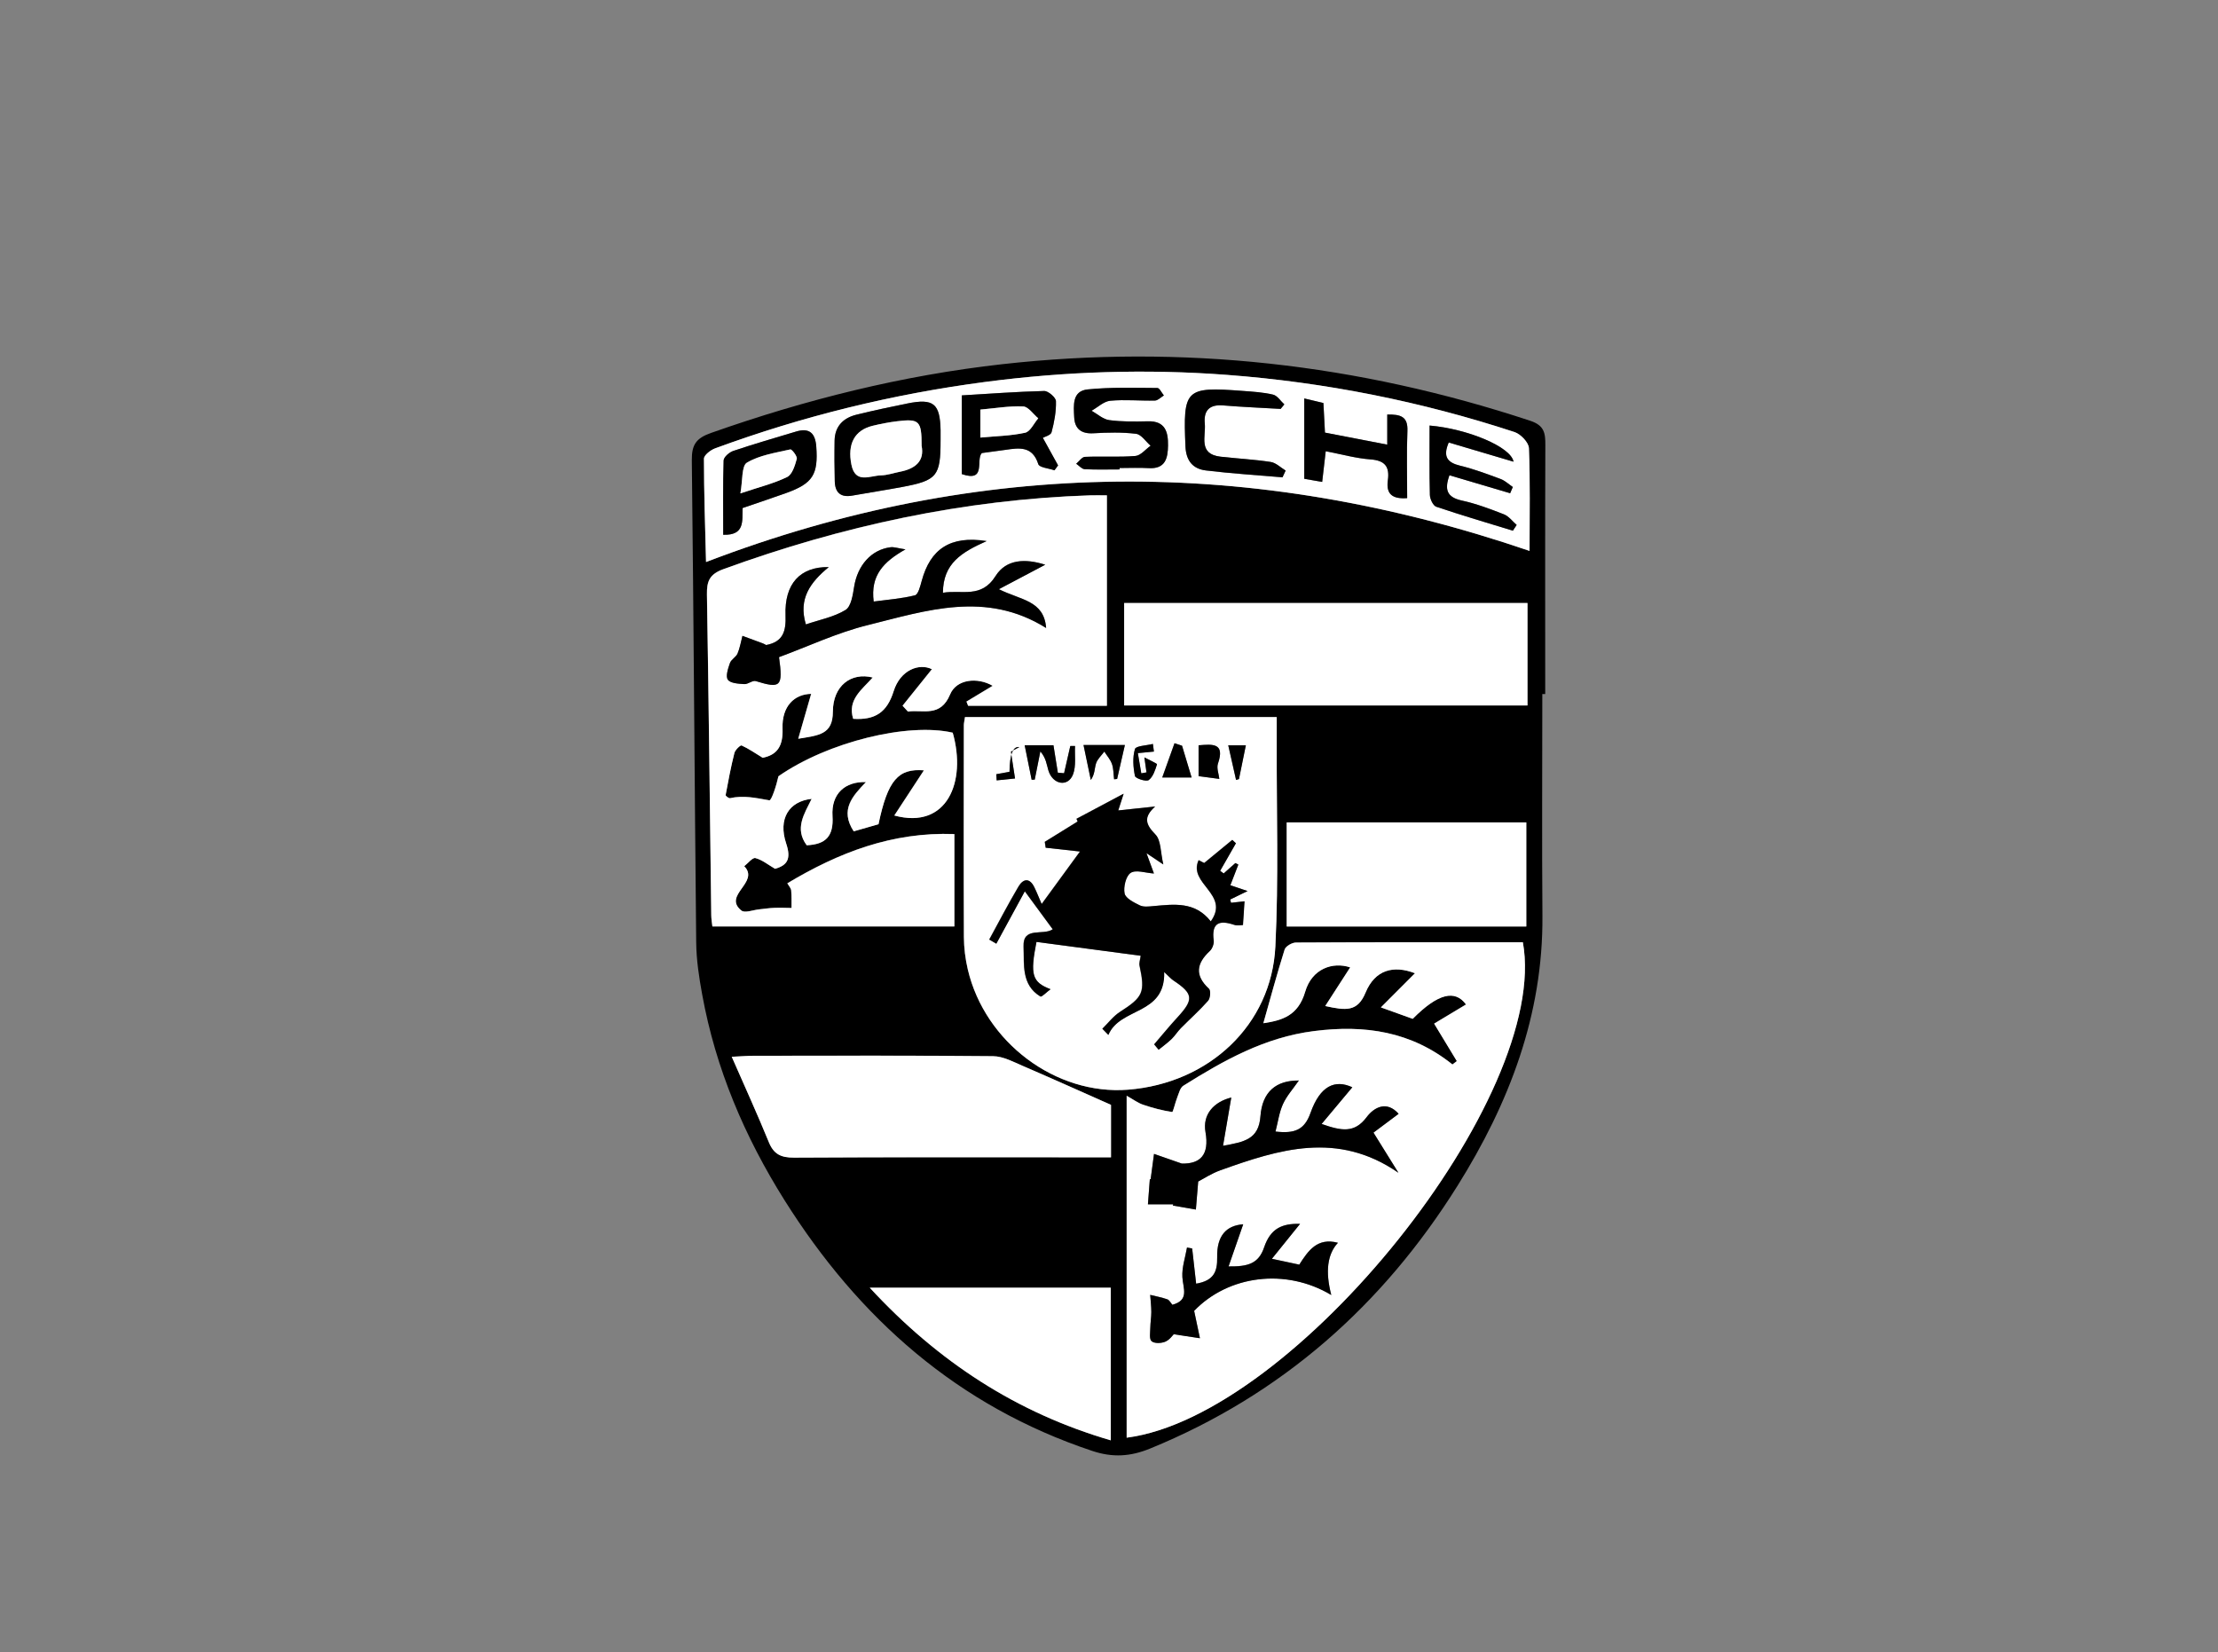 <?xml version="1.0" encoding="UTF-8"?>
<svg id="uuid-e1e5381f-77db-412d-a1dc-cbc1575d13b1" data-name="Calque 1" xmlns="http://www.w3.org/2000/svg" width="374.18" height="278.75" viewBox="0 0 374.18 278.75">
  <rect x="0" y="0" width="374.18" height="278.75" fill="#808080" stroke="none"/>
  <defs>
    <style>
      .uuid-30b80a8f-5388-4b3b-a336-9e54bc2412a9 {
        fill: #fff;
      }
    </style>
  </defs>
  <path d="M260.19,117.07c0,12.47-.08,24.94,.02,37.42,.13,16.74-5.63,31.65-14.32,45.54-12.63,20.18-29.69,35.27-51.87,44.34-3.3,1.35-6.31,1.55-9.75,.4-22.67-7.55-39.4-22.37-51.93-42.31-6.72-10.7-11.61-22.18-13.88-34.68-.53-2.89-.98-5.84-1.01-8.77-.28-27.13-.42-54.26-.74-81.38-.03-2.66,.78-3.73,3.26-4.6,15.96-5.63,32.29-9.71,49.11-11.59,30.37-3.4,60.04-.05,89.06,9.54,2.4,.79,2.57,2.09,2.56,4.1-.05,14-.02,28-.02,42h-.47Zm-73.47,2v-35.52c-1.1,0-1.96-.02-2.82,0-21.31,.7-41.86,5.16-61.87,12.45-2.34,.85-2.82,2.03-2.78,4.28,.31,18.04,.5,36.08,.73,54.13,0,.62,.12,1.25,.19,1.87h40.82v-15.59c-10.5-.38-19.5,3.11-28.18,8.31,.27,.47,.61,.81,.65,1.18,.09,.99,.05,1.98,.06,2.98-.97-.01-1.95-.06-2.92-.02-.84,.03-1.68,.17-2.52,.25-1.03,.1-2.44,.67-3.02,.2-3.22-2.59,3.15-4.76,.48-7.48,.64-.49,1.41-1.5,1.88-1.37,1.14,.3,2.13,1.12,3.32,1.81,2.11-.6,2.73-1.71,1.88-4.25-1.41-4.19,.47-7.14,4.29-7.55-1.23,2.53-2.93,5.01-.83,7.83,3.18-.15,4.57-1.48,4.35-4.91-.24-3.78,2.12-5.87,5.64-5.75-2.23,2.34-4.46,4.66-2.06,8.31,1.47-.42,2.88-.83,4.18-1.2,1.56-7.46,3.34-9.44,7.66-9.09-1.56,2.38-3.2,4.89-4.99,7.62,8.9,2.41,12.21-5.67,9.85-13.97-7.52-1.74-21.01,1.52-29.4,7.35-.33,1.51-1.17,4.13-1.54,4.06-2.22-.4-4.36-.89-6.63-.36-.21,.05-.77-.39-.74-.53,.44-2.38,.89-4.76,1.48-7.1,.13-.52,1.02-1.35,1.21-1.27,1.19,.54,2.28,1.3,3.56,2.08,2.36-.47,3.46-1.87,3.35-4.9-.14-3.81,2-5.83,4.83-5.88-.66,2.28-1.34,4.65-2.18,7.57,3.52-.57,5.82-.72,5.84-4.56,.02-4.38,3.08-6.69,6.72-5.77-1.77,2.03-4.31,3.73-3.29,6.97,3.72,.24,5.72-1.11,6.82-4.65,1.14-3.62,4.33-4.78,6.46-3.72-1.58,1.97-3.26,4.07-4.95,6.16,.3,.33,.6,.66,.9,.98,2.56-.37,5.49,1.03,7.12-2.89,1.07-2.56,4.59-2.95,7.18-1.45-1.45,.88-2.94,1.77-4.42,2.66,.09,.24,.19,.47,.28,.71h23.4Zm59.04,59.93c-.24,.19-.49,.37-.73,.56-6.94-5.56-14.76-6.74-23.39-5.63-8.29,1.06-15.19,4.94-22.01,9.22-.55,.34-.75,1.28-1.03,1.98-.34,.84-.7,2.47-.85,2.45-1.66-.25-3.31-.69-4.91-1.23-.86-.29-1.62-.87-2.77-1.51v57.68c28.36-3.67,71.56-57.65,66.84-83.58-12.73,0-25.51-.02-38.28,.05-.66,0-1.74,.63-1.91,1.18-1.31,4.15-2.44,8.35-3.59,12.43,3.09-.47,5.86-1.19,7.06-5.32,1.13-3.86,4.61-5.09,7.59-4.1-1.29,1.99-2.63,4.07-4.21,6.52,3.47,.76,5.44,1.02,6.8-2.26,1.59-3.85,4.7-4.67,8.34-3.27-1.73,1.73-3.53,3.53-5.75,5.76,2.44,.88,3.94,1.42,5.37,1.93,4.3-4.36,7.16-4.94,8.99-2.42-1.86,1.12-3.77,2.26-5.38,3.23,1.54,2.54,2.69,4.43,3.83,6.32Zm-82.98-58.04c-.1,.71-.19,1.03-.19,1.35-.01,11.92-.04,23.83,.01,35.75,0,1.83,.24,3.7,.66,5.49,2.9,12.3,14.85,21.23,27.03,20.27,13.65-1.07,24.2-10.9,24.85-24.14,.57-11.45,.19-22.95,.23-34.42,0-1.38,0-2.75,0-4.3h-52.6Zm95.26-28.02c0-6.21,.12-11.78-.11-17.34-.04-.96-1.39-2.37-2.42-2.71-15.78-5.18-31.98-8.4-48.53-9.65-13.64-1.03-27.25-.59-40.83,1.2-15.59,2.05-30.75,5.77-45.49,11.19-.77,.28-1.9,1.16-1.9,1.75,0,5.71,.2,11.42,.35,17.43,46.27-17.71,92.22-17.82,138.94-1.87Zm-.36,8.79h-68.04v17.28h68.04v-17.28Zm-70.26,84.65c-5.21-2.31-10.01-4.48-14.84-6.55-1.63-.7-3.35-1.64-5.04-1.66-13.44-.14-26.89-.08-40.33-.07-1.04,0-2.09,.09-3.77,.17,2.22,5.07,4.33,9.69,6.25,14.39,.83,2.05,2.06,2.63,4.23,2.62,16.83-.09,33.66-.05,50.49-.05,.95,0,1.9,0,3.01,0v-8.86Zm29.65-30.08h40.42v-17.56h-40.42v17.56Zm-70.35,60.93c11.6,12.56,24.83,21.13,40.66,25.75v-25.75h-40.66Z"/>
  <path class="uuid-30b80a8f-5388-4b3b-a336-9e54bc2412a9" d="M186.73,119.07h-23.4c-.09-.24-.19-.47-.28-.71,1.48-.89,2.96-1.78,4.42-2.66-2.59-1.5-6.12-1.12-7.18,1.45-1.64,3.93-4.56,2.53-7.12,2.89-.3-.33-.6-.66-.9-.98,1.69-2.1,3.37-4.2,4.95-6.16-2.14-1.06-5.33,.1-6.46,3.72-1.11,3.54-3.1,4.89-6.82,4.65-1.02-3.24,1.51-4.95,3.29-6.97-3.64-.92-6.71,1.39-6.72,5.77-.01,3.84-2.32,3.98-5.84,4.56,.84-2.92,1.53-5.28,2.18-7.57-2.83,.05-4.97,2.07-4.83,5.88,.11,3.03-.99,4.43-3.35,4.9-1.28-.78-2.37-1.54-3.56-2.08-.19-.09-1.08,.75-1.21,1.27-.59,2.34-1.04,4.72-1.48,7.1-.03,.14,.54,.58,.74,.53,2.27-.52,4.41-.03,6.63,.36,.37,.07,1.21-2.54,1.54-4.06,8.39-5.83,21.89-9.09,29.4-7.35,2.36,8.3-.96,16.38-9.85,13.97,1.79-2.73,3.43-5.24,4.99-7.62-4.32-.35-6.1,1.63-7.66,9.09-1.3,.37-2.71,.78-4.18,1.2-2.39-3.65-.16-5.97,2.06-8.31-3.53-.12-5.88,1.97-5.64,5.75,.21,3.43-1.17,4.76-4.35,4.91-2.1-2.82-.4-5.3,.83-7.83-3.82,.41-5.7,3.36-4.29,7.55,.85,2.54,.23,3.65-1.88,4.25-1.18-.69-2.18-1.52-3.32-1.81-.48-.12-1.25,.88-1.88,1.37,2.67,2.73-3.7,4.89-.48,7.48,.58,.47,1.99-.1,3.02-.2,.84-.08,1.67-.22,2.52-.25,.97-.04,1.95,0,2.92,.02-.01-.99,.03-1.99-.06-2.98-.04-.37-.38-.72-.65-1.18,8.68-5.2,17.68-8.69,28.18-8.31v15.59h-40.82c-.07-.63-.18-1.25-.19-1.87-.24-18.04-.43-36.09-.73-54.13-.04-2.26,.45-3.43,2.78-4.28,20-7.29,40.55-11.74,61.87-12.45,.86-.03,1.72,0,2.82,0v35.52Zm-20.28-27.8c-6.14-.97-9.5,1.35-10.95,6.72-.24,.88-.59,2.29-1.14,2.43-2.23,.57-4.57,.73-6.96,1.05-.58-4.42,1.67-6.72,5.36-8.8-1.32-.2-1.93-.43-2.5-.36-3.27,.4-5.59,3.07-6.16,6.67-.22,1.39-.51,3.34-1.45,3.91-1.96,1.2-4.38,1.65-6.69,2.44-1.32-4.36,.79-7.13,3.86-9.67-4.84-.08-7.49,2.83-7.29,8.14,.1,2.65-.4,4.48-3.28,5.01-.15-.08-.33-.19-.53-.27-1.15-.43-2.31-.85-3.46-1.28-.26,1-.42,2.05-.83,2.99-.26,.61-1.07,.99-1.28,1.6-.32,.91-.76,2.23-.35,2.81,.44,.61,1.8,.68,2.77,.74,.63,.04,1.39-.68,1.93-.51,4.23,1.3,4.63,.97,3.93-4.04,4.91-1.81,9.79-4.11,14.92-5.39,9.91-2.46,19.98-5.88,30.14,.47-.35-4.66-4.26-4.68-7.97-6.54,2.99-1.58,5.29-2.79,7.82-4.13-3.36-1.07-6.59-.95-8.38,1.91-2.42,3.84-5.67,2.28-8.88,2.82,.03-4.97,3.17-6.84,7.38-8.72Z"/>
  <path class="uuid-30b80a8f-5388-4b3b-a336-9e54bc2412a9" d="M245.77,179.01c-1.14-1.89-2.29-3.77-3.83-6.32,1.61-.96,3.52-2.11,5.38-3.23-1.82-2.51-4.68-1.93-8.99,2.42-1.43-.51-2.93-1.05-5.37-1.93,2.22-2.23,4.02-4.03,5.75-5.76-3.64-1.4-6.74-.58-8.34,3.27-1.36,3.29-3.33,3.02-6.8,2.26,1.58-2.45,2.92-4.53,4.21-6.52-2.98-.99-6.46,.24-7.59,4.1-1.2,4.12-3.97,4.85-7.06,5.32,1.16-4.08,2.29-8.29,3.59-12.43,.18-.56,1.25-1.18,1.91-1.18,12.77-.07,25.55-.05,38.28-.05,4.72,25.93-38.48,79.91-66.84,83.58v-57.68c1.14,.64,1.91,1.22,2.77,1.51,1.6,.54,3.25,.98,4.91,1.23,.15,.02,.52-1.61,.85-2.45,.28-.7,.49-1.64,1.03-1.98,6.82-4.28,13.72-8.16,22.01-9.22,8.63-1.11,16.45,.07,23.39,5.63,.24-.19,.49-.37,.73-.56Zm-9.87,18.82c-1.34-2.16-2.68-4.32-4.2-6.76,1.22-.91,2.65-1.99,4.24-3.17-1.99-2.26-4.13-1.12-5.39,.56-2.05,2.74-4.24,2.33-7.6,1.15,1.94-2.32,3.6-4.3,5.18-6.19-2.94-1.35-5.43-.25-7.05,4.32-1.02,2.88-2.66,3.53-5.91,3.15,.43-1.66,.63-3.25,1.26-4.63,.64-1.39,1.71-2.57,2.68-3.98-3.8-.03-6.17,1.86-6.48,6.03-.29,3.89-2.69,4.33-6.31,4.98,.51-2.97,.94-5.51,1.39-8.14-3,.75-4.86,2.89-4.35,5.82,.68,3.87-.9,5.4-4,5.32-1.56-.54-3.12-1.09-4.68-1.63-.19,1.42-.38,2.83-.57,4.25-.05,.01-.09,.03-.14,.04-.11,1.4-.21,2.81-.32,4.21h4.28c-.03,.07-.06,.14-.09,.21,1.3,.23,2.6,.45,3.9,.68,.12-1.41,.23-2.81,.39-4.73,.87-.45,2.24-1.36,3.75-1.9,9.86-3.53,19.74-6.68,30.01,.41Zm-34.45,23.3c5.73-5.98,15.42-7.3,23.14-2.68q-1.55-5.94,1.12-8.81c-3.44-.92-5,1.3-6.52,3.69-1.25-.27-2.46-.53-4.62-.99,1.9-2.36,3.37-4.17,4.75-5.89-3.1-.09-5,.82-6.06,3.96-.93,2.74-2.69,3.26-6,3.22,.93-2.67,1.73-4.96,2.47-7.11-2.83,.2-4.47,1.9-4.39,5.58,.05,2.45-.6,3.94-3.55,4.44-.23-2.03-.45-3.99-.67-5.94-.29-.05-.58-.1-.87-.16-.29,1.67-.88,3.35-.78,5,.12,1.89,1.22,3.88-1.69,4.66-.27-.31-.5-.79-.85-.92-.93-.33-1.92-.51-2.89-.75,.07,.97,.18,1.93,.19,2.9,0,.88-.15,1.76-.17,2.64-.01,.79-.21,1.9,.21,2.27,.46,.41,1.63,.37,2.3,.09,.75-.31,1.29-1.12,1.44-1.26,1.78,.27,3.1,.47,4.42,.67-.28-1.31-.56-2.63-.98-4.63Z"/>
  <path class="uuid-30b80a8f-5388-4b3b-a336-9e54bc2412a9" d="M162.79,120.97h52.6c0,1.54,0,2.92,0,4.3-.04,11.48,.34,22.97-.23,34.42-.66,13.24-11.21,23.07-24.85,24.14-12.18,.96-24.13-7.97-27.03-20.27-.42-1.78-.65-3.66-.66-5.49-.05-11.92-.02-23.83-.01-35.75,0-.32,.09-.64,.19-1.35Zm29.62,40.26c-.08,.63-.3,1.19-.19,1.69,.96,4.5,.59,5.28-3.31,7.78-1.13,.73-1.99,1.88-2.97,2.84,.34,.35,.68,.69,1.01,1.04,2-4.72,9.61-3.27,9.42-10.61,.81,.75,1.14,1.14,1.55,1.42,3.38,2.24,3.48,3.2,.72,6.2-1.36,1.48-2.64,3.05-3.96,4.58,.25,.3,.5,.61,.75,.91,.73-.6,1.51-1.16,2.19-1.81,.57-.55,.99-1.25,1.55-1.82,1.53-1.55,3.18-3,4.61-4.64,.37-.42,.47-1.72,.14-2.02-2.44-2.26-2.11-4.27,.16-6.38,.42-.39,.72-1.2,.64-1.76-.4-3.01,.96-3.47,3.46-2.64,.55,.18,1.22,.03,1.48,.03,.1-1.56,.18-2.79,.26-4-.68,.08-1.48,.16-2.27,.25-.05-.18-.1-.36-.15-.55,.81-.39,1.61-.78,2.94-1.43-1.37-.46-2.14-.72-2.91-.98,.5-1.3,.93-2.4,1.35-3.49-.17-.08-.34-.16-.5-.25-.66,.58-1.31,1.16-1.97,1.75-.2-.15-.4-.29-.6-.44,.89-1.55,1.78-3.1,2.66-4.65-.2-.19-.41-.38-.61-.57-1.51,1.24-3.02,2.48-4.74,3.9,.1,.05-.41-.21-.94-.48-1.83,4.01,5.37,5.73,2.05,10.33-2.67-3.41-6.2-2.89-9.7-2.58-.75,.07-1.63,.19-2.26-.12-.99-.48-2.41-1.18-2.58-2.01-.22-1.1,.22-2.96,1.03-3.48,.89-.57,2.52,.02,3.92,.11-.35-.94-.72-1.95-1.26-3.43,1.1,.74,1.72,1.15,2.84,1.9-.48-2.03-.36-4.07-1.33-5.05-1.72-1.76-2.02-2.94-.05-4.72-1.96,.21-3.92,.42-6.22,.66,.36-1.12,.58-1.79,.91-2.82-2.87,1.53-5.35,2.85-7.95,4.23-.03-.08,.17,.4,.19,.46-1.89,1.17-3.71,2.3-5.54,3.43,.05,.33,.1,.66,.15,.99,1.71,.19,3.43,.38,5.79,.64-1.99,2.73-3.77,5.17-6.47,8.86-.45-1.04-.81-1.96-1.24-2.84-.81-1.64-1.88-1.42-2.67-.1-1.73,2.93-3.3,5.95-4.93,8.93,.4,.23,.79,.46,1.19,.7,1.57-2.88,3.14-5.77,4.81-8.84,1.81,2.46,3.26,4.44,4.71,6.41-1.63,1.12-5.06-.54-4.92,2.92,.13,3-.41,6.45,2.84,8.42,.21,.13,1.01-.71,1.71-1.23-3.13-1.19-3.47-2.43-2.38-7.98,5.72,.76,11.45,1.52,17.55,2.33Zm-19.55-35.51c.44,2.18,.81,4,1.18,5.83,.17,0,.34-.01,.52-.02,.32-1.59,.63-3.18,.95-4.76,.97,1.13,1.06,2.19,1.35,3.19,.72,2.43,3.33,2.89,4.17,.67,.54-1.43,.25-3.18,.33-4.78-.27,0-.54,0-.8,.01-.35,1.53-.7,3.06-1.05,4.59-.35-.03-.7-.06-1.05-.09-.24-1.51-.48-3.03-.74-4.63h-4.86Zm9.93-.04c.45,2.17,.84,4.04,1.23,5.9,.7-.99,.61-1.96,.89-2.81,.24-.73,.91-1.33,1.39-1.98,.44,.7,1.02,1.34,1.29,2.1,.28,.8,.25,1.71,.36,2.57,.17-.02,.34-.04,.51-.05,.43-1.88,.86-3.76,1.31-5.73h-6.98Zm22.92,5.72c-.09-.84-.5-1.83-.23-2.59,1.21-3.51-.89-3.27-3.27-3.08v5.21c1.33,.17,2.34,.31,3.51,.46Zm-11.05-4.61c-.06-.43-.12-.86-.17-1.29-1.06,.27-2.87,.32-3.03,.86-.42,1.41-.3,3.07,0,4.55,.08,.41,1.9,1,2.32,.69,.74-.54,1.1-1.69,1.4-2.66,.04-.13-1.17-.65-2.13-1.17,.18,1.24,.27,1.88,.36,2.53-.29,.05-.59,.11-.88,.16-.18-1.09-.37-2.19-.58-3.41,1.16-.11,1.94-.19,2.71-.26Zm4.75-.99l-1.28-.43c-.7,1.96-1.4,3.93-2.07,5.78h4.95c-.52-1.74-1.06-3.55-1.61-5.35Zm-27.45,.22q-1.61-.24-1.66,4.17c-.73,.13-1.48,.27-2.23,.41,.02,.35,.04,.69,.06,1.04,1.03-.11,2.07-.21,3.1-.32-.22-1.41-.43-2.82-.7-4.53-.22,.12,.28-.15,1.43-.77Zm35.24-.3c.5,2.2,.91,4.03,1.32,5.85,.16-.05,.33-.1,.49-.15,.38-1.87,.76-3.75,1.16-5.7h-2.97Z"/>
  <path class="uuid-30b80a8f-5388-4b3b-a336-9e54bc2412a9" d="M258.05,92.94c-46.72-15.96-92.67-15.85-138.94,1.87-.15-6.01-.35-11.72-.35-17.43,0-.6,1.12-1.47,1.9-1.75,14.75-5.42,29.9-9.14,45.49-11.19,13.58-1.79,27.2-2.23,40.83-1.2,16.55,1.25,32.75,4.47,48.53,9.65,1.03,.34,2.38,1.75,2.42,2.71,.23,5.56,.11,11.13,.11,17.34Zm-99.38-18.72c0-.55,0-1.09,0-1.64-.09-4.51-1.19-5.41-5.62-4.51-2.87,.58-5.74,1.19-8.58,1.89-2.23,.55-3.64,1.95-3.68,4.37-.04,2.28-.02,4.57,.03,6.85,.05,1.89,.98,2.78,2.94,2.43,2.78-.5,5.57-.92,8.34-1.44,6.01-1.13,6.57-1.82,6.56-7.95Zm3.59-7.52v13.28c4.19,1.42,2.3-2.4,3.37-3.55,1.39-.19,2.68-.36,3.98-.54,2.34-.34,4.57-.7,5.55,2.41,.18,.58,1.78,.71,2.73,1.04,.2-.28,.41-.55,.61-.83-.85-1.54-1.7-3.08-2.57-4.65,.3-.18,1.34-.44,1.47-.94,.46-1.71,.79-3.5,.74-5.25-.02-.62-1.3-1.73-1.99-1.71-4.64,.11-9.28,.46-13.89,.74Zm57.78,.52v13.55c1,.18,1.92,.34,3.02,.53,.21-1.78,.39-3.34,.6-5.18,2.69,.51,5.11,1.2,7.56,1.38,2.45,.18,3.24,1.24,2.92,3.53-.34,2.4,.86,3.18,3.26,3,0-3.93-.11-7.64,.04-11.33,.1-2.46-1.17-2.81-3.4-2.77v5.08c-3.69-.72-7.08-1.37-10.51-2.03-.09-1.78-.17-3.28-.26-4.99-.92-.22-1.83-.43-3.22-.77Zm-94.76,18.49c2.64-.91,5.02-1.69,7.37-2.54,4.48-1.62,5.39-3.12,5.05-7.82-.16-2.28-1.16-3.22-3.41-2.54-3.54,1.06-7.09,2.09-10.6,3.27-.67,.22-1.6,1.03-1.62,1.6-.14,4.19-.07,8.38-.07,12.54,3.68,.12,3.18-2.32,3.27-4.5Zm63.59-6.52c0-.08,0-.15,0-.23,1.64,0,3.28-.08,4.91,.02,2.83,.17,3.23-1.7,3.26-3.81,.04-2.27-.44-4.16-3.39-4.09-2.18,.06-4.38,.09-6.53-.2-1.05-.14-1.99-1.03-2.98-1.58,1.05-.59,2.07-1.59,3.17-1.69,2.49-.23,5.01,.03,7.52-.03,.51-.01,1.01-.56,1.51-.86-.37-.44-.73-1.26-1.1-1.26-3.92-.02-7.86-.15-11.75,.24-2.67,.26-2.37,2.74-2.28,4.68,.09,1.97,1.19,2.84,3.25,2.72,2.39-.14,4.82-.2,7.19,.09,.88,.11,1.63,1.31,2.45,2.01-.85,.6-1.67,1.66-2.57,1.73-2.82,.23-5.67,.03-8.51,.15-.51,.02-.98,.75-1.47,1.16,.48,.32,.94,.89,1.43,.92,1.96,.11,3.93,.04,5.89,.04Zm52.29-7.4c0,4.08-.05,7.89,.05,11.7,.02,.69,.54,1.8,1.08,1.99,4.27,1.45,8.61,2.72,12.92,4.04,.21-.32,.43-.65,.64-.97-.71-.61-1.32-1.47-2.15-1.79-2.32-.91-4.69-1.8-7.12-2.33-2.49-.55-2.95-1.82-2.07-4.26,3.43,1.01,6.84,2.02,10.24,3.03,.15-.35,.3-.7,.45-1.05-.68-.46-1.31-1.07-2.06-1.35-2.24-.83-4.49-1.68-6.81-2.24-2.2-.53-2.97-1.54-1.94-3.92,3.6,1.07,7.17,2.13,10.93,3.24-.43-2.52-7.82-5.56-14.17-6.1Zm-25.1-2.82c.2-.25,.41-.5,.61-.74-.63-.57-1.18-1.48-1.9-1.65-1.69-.4-3.45-.5-5.19-.63-9.64-.73-10.01-.3-9.59,9.39,.11,2.44,1.28,3.76,3.44,4.03,4.29,.53,8.62,.79,12.93,1.16l.53-1.14c-.84-.5-1.62-1.31-2.52-1.45-2.8-.43-5.64-.57-8.46-.89-3.83-.43-2.46-3.44-2.66-5.6-.21-2.18,.78-3.24,3.09-3.05,3.24,.26,6.49,.4,9.73,.59Z"/>
  <path class="uuid-30b80a8f-5388-4b3b-a336-9e54bc2412a9" d="M257.69,101.73v17.28h-68.04v-17.28h68.04Z"/>
  <path class="uuid-30b80a8f-5388-4b3b-a336-9e54bc2412a9" d="M187.43,186.38v8.86c-1.11,0-2.06,0-3.01,0-16.83,0-33.66-.05-50.49,.05-2.17,.01-3.4-.57-4.23-2.62-1.92-4.7-4.03-9.32-6.25-14.39,1.69-.08,2.73-.17,3.77-.17,13.44,0,26.89-.07,40.33,.07,1.69,.02,3.41,.96,5.04,1.66,4.83,2.08,9.63,4.24,14.84,6.55Z"/>
  <path class="uuid-30b80a8f-5388-4b3b-a336-9e54bc2412a9" d="M217.07,156.3v-17.56h40.42v17.56h-40.42Z"/>
  <path class="uuid-30b80a8f-5388-4b3b-a336-9e54bc2412a9" d="M146.73,217.23h40.66v25.75c-15.82-4.62-29.06-13.19-40.66-25.75Z"/>
  <path d="M166.45,91.28c-4.21,1.88-7.36,3.75-7.38,8.72,3.21-.54,6.47,1.02,8.88-2.82,1.8-2.86,5.02-2.98,8.38-1.91-2.53,1.34-4.83,2.55-7.82,4.13,3.71,1.86,7.61,1.89,7.97,6.54-10.16-6.35-20.23-2.93-30.14-.47-5.13,1.27-10,3.58-14.92,5.39,.69,5,.29,5.34-3.93,4.04-.54-.16-1.29,.55-1.93,.51-.97-.06-2.33-.13-2.77-.74-.41-.57,.03-1.9,.35-2.81,.21-.61,1.02-.99,1.28-1.6,.4-.94,.56-1.99,.83-2.99,1.15,.42,2.31,.85,3.46,1.28,.2,.07,.38,.19,.53,.27,2.88-.53,3.38-2.35,3.28-5.01-.2-5.31,2.45-8.22,7.29-8.14-3.07,2.54-5.18,5.31-3.86,9.67,2.31-.79,4.73-1.24,6.69-2.44,.94-.57,1.23-2.53,1.45-3.91,.57-3.6,2.89-6.27,6.16-6.67,.57-.07,1.18,.16,2.5,.36-3.69,2.08-5.93,4.38-5.36,8.8,2.39-.32,4.73-.49,6.96-1.05,.56-.14,.9-1.55,1.14-2.43,1.45-5.36,4.81-7.69,10.95-6.72Z"/>
  <path d="M235.9,197.83c-10.27-7.09-20.15-3.93-30.01-.41-1.51,.54-2.88,1.45-3.75,1.9-.16,1.92-.27,3.33-.39,4.73-1.3-.23-2.6-.45-3.9-.68,.03-.07,.06-.14,.09-.21h-4.28c.11-1.4,.21-2.81,.32-4.21,.05-.01,.09-.03,.14-.04,.19-1.42,.38-2.83,.57-4.25,1.56,.54,3.12,1.09,4.68,1.63,3.11,.08,4.69-1.45,4-5.32-.52-2.92,1.35-5.07,4.35-5.82-.45,2.63-.88,5.17-1.39,8.14,3.62-.65,6.02-1.09,6.31-4.98,.31-4.17,2.68-6.06,6.48-6.03-.97,1.4-2.05,2.59-2.68,3.98-.63,1.39-.83,2.97-1.26,4.63,3.25,.37,4.89-.27,5.91-3.15,1.62-4.57,4.11-5.68,7.05-4.32-1.58,1.89-3.24,3.87-5.18,6.19,3.36,1.18,5.55,1.59,7.6-1.15,1.26-1.68,3.39-2.82,5.39-.56-1.59,1.19-3.02,2.26-4.24,3.17,1.52,2.44,2.86,4.6,4.2,6.76Z"/>
  <path d="M201.45,221.13c.43,2,.7,3.31,.98,4.63-1.32-.2-2.65-.4-4.42-.67-.15,.14-.69,.95-1.44,1.26-.67,.28-1.84,.32-2.3-.09-.42-.37-.22-1.49-.21-2.27,.01-.88,.17-1.76,.17-2.64,0-.97-.12-1.93-.19-2.9,.97,.24,1.95,.42,2.89,.75,.35,.13,.58,.61,.85,.92,2.91-.78,1.8-2.77,1.69-4.66-.1-1.64,.49-3.33,.78-5,.29,.05,.58,.1,.87,.16,.22,1.95,.44,3.91,.67,5.94,2.95-.5,3.6-2,3.55-4.44-.08-3.68,1.56-5.37,4.39-5.58-.75,2.15-1.54,4.44-2.47,7.11,3.31,.04,5.07-.48,6-3.22,1.07-3.14,2.97-4.05,6.06-3.96-1.38,1.71-2.85,3.53-4.75,5.89,2.16,.46,3.37,.72,4.62,.99,1.52-2.4,3.08-4.61,6.52-3.69q-2.67,2.87-1.12,8.81c-7.72-4.62-17.41-3.3-23.14,2.68Z"/>
  <path d="M192.41,161.23c-6.09-.81-11.83-1.57-17.55-2.33-1.09,5.55-.75,6.79,2.38,7.98-.71,.52-1.5,1.36-1.71,1.23-3.25-1.97-2.72-5.42-2.84-8.42-.14-3.46,3.29-1.79,4.92-2.92-1.44-1.97-2.9-3.94-4.71-6.41-1.67,3.08-3.24,5.96-4.81,8.84-.4-.23-.79-.46-1.19-.7,1.63-2.98,3.2-6.01,4.93-8.93,.78-1.33,1.86-1.55,2.67,.1,.43,.88,.79,1.8,1.24,2.84,2.7-3.7,4.48-6.14,6.47-8.86-2.37-.26-4.08-.45-5.79-.64-.05-.33-.1-.66-.15-.99,1.82-1.13,3.65-2.26,5.54-3.43-.03-.06-.23-.54-.19-.46,2.6-1.38,5.08-2.7,7.95-4.23-.33,1.02-.55,1.69-.91,2.82,2.3-.25,4.26-.45,6.22-.66-1.96,1.78-1.67,2.96,.05,4.72,.96,.98,.85,3.03,1.33,5.05-1.12-.75-1.74-1.17-2.84-1.9,.54,1.48,.91,2.49,1.26,3.43-1.4-.09-3.03-.68-3.92-.11-.81,.52-1.25,2.38-1.03,3.48,.17,.82,1.58,1.52,2.58,2.01,.63,.3,1.5,.19,2.26,.12,3.5-.31,7.03-.83,9.7,2.58,3.32-4.6-3.88-6.32-2.05-10.33,.53,.27,1.04,.53,.94,.48,1.72-1.42,3.23-2.66,4.74-3.9,.2,.19,.41,.38,.61,.57-.89,1.55-1.78,3.1-2.66,4.65,.2,.15,.4,.29,.6,.44,.66-.58,1.31-1.16,1.97-1.75,.17,.08,.34,.16,.5,.25-.42,1.09-.84,2.18-1.35,3.49,.77,.26,1.54,.52,2.91,.98-1.33,.64-2.13,1.04-2.94,1.43,.05,.18,.1,.36,.15,.55,.79-.09,1.59-.18,2.27-.25-.08,1.21-.16,2.44-.26,4-.27,0-.93,.16-1.48-.03-2.5-.84-3.86-.37-3.46,2.64,.07,.56-.23,1.37-.64,1.76-2.27,2.11-2.6,4.12-.16,6.38,.33,.3,.23,1.6-.14,2.02-1.44,1.63-3.08,3.09-4.61,4.64-.56,.57-.98,1.27-1.55,1.82-.68,.66-1.46,1.21-2.19,1.81-.25-.3-.5-.61-.75-.91,1.32-1.53,2.59-3.1,3.96-4.58,2.76-3,2.66-3.96-.72-6.2-.41-.27-.74-.66-1.55-1.42,.19,7.34-7.42,5.89-9.42,10.61-.34-.35-.68-.69-1.01-1.04,.98-.96,1.84-2.11,2.97-2.84,3.9-2.5,4.28-3.28,3.31-7.78-.11-.49,.11-1.06,.19-1.69Z"/>
  <path d="M172.86,125.72h4.86c.26,1.61,.5,3.12,.74,4.63,.35,.03,.7,.06,1.05,.09,.35-1.53,.7-3.06,1.05-4.59,.27,0,.54,0,.8-.01-.08,1.61,.21,3.35-.33,4.78-.84,2.22-3.45,1.76-4.17-.67-.3-1-.38-2.06-1.35-3.19-.32,1.59-.63,3.18-.95,4.76-.17,0-.34,.01-.52,.02-.37-1.83-.74-3.65-1.18-5.83Z"/>
  <path d="M182.79,125.68h6.98c-.45,1.96-.88,3.85-1.31,5.73-.17,.02-.34,.04-.51,.05-.11-.86-.08-1.77-.36-2.57-.26-.76-.85-1.41-1.29-2.1-.48,.66-1.15,1.25-1.39,1.98-.28,.85-.18,1.82-.89,2.81-.39-1.87-.78-3.73-1.23-5.9Z"/>
  <path d="M205.71,131.4c-1.17-.15-2.18-.29-3.51-.46v-5.21c2.38-.19,4.48-.43,3.27,3.08-.26,.76,.14,1.76,.23,2.59Z"/>
  <path d="M194.67,126.79c-.77,.07-1.55,.15-2.71,.26,.21,1.23,.39,2.32,.58,3.41,.29-.05,.59-.11,.88-.16-.09-.64-.18-1.28-.36-2.53,.96,.52,2.17,1.04,2.13,1.17-.3,.96-.66,2.11-1.4,2.66-.42,.31-2.24-.28-2.32-.69-.3-1.48-.42-3.14,0-4.55,.16-.54,1.97-.59,3.03-.86,.06,.43,.12,.86,.17,1.29Z"/>
  <path d="M199.42,125.81c.54,1.81,1.08,3.61,1.61,5.35h-4.95c.66-1.85,1.37-3.82,2.07-5.78l1.28,.43Z"/>
  <path d="M171.97,126.03c-1.15,.62-1.65,.89-1.43,.77,.26,1.71,.48,3.12,.7,4.53-1.03,.11-2.07,.21-3.1,.32-.02-.35-.04-.69-.06-1.04,.75-.14,1.5-.28,2.23-.41q.05-4.41,1.66-4.17Z"/>
  <path d="M207.21,125.73h2.97c-.4,1.95-.78,3.82-1.16,5.7-.16,.05-.33,.1-.49,.15-.41-1.82-.82-3.65-1.32-5.85Z"/>
  <path d="M158.68,74.22c0,6.13-.56,6.83-6.57,7.95-2.77,.52-5.57,.94-8.34,1.44-1.96,.35-2.9-.53-2.94-2.43-.05-2.28-.08-4.57-.03-6.85,.05-2.42,1.46-3.82,3.68-4.37,2.84-.7,5.71-1.31,8.58-1.89,4.43-.9,5.53,0,5.62,4.51,.01,.55,0,1.09,0,1.64Zm-3.21,.93c0-4.15-.39-4.53-4.11-4.08-1.4,.17-2.79,.43-4.16,.77-3.03,.74-4.28,3.05-3.57,6.56,.66,3.29,3.13,1.84,4.99,1.8,1.07-.03,2.13-.41,3.19-.61,2.62-.51,4.19-1.81,3.65-4.43Z"/>
  <path d="M162.26,66.7c4.62-.27,9.25-.62,13.89-.74,.68-.02,1.97,1.09,1.99,1.71,.05,1.75-.29,3.55-.74,5.25-.13,.5-1.17,.76-1.47,.94,.86,1.56,1.72,3.11,2.57,4.65-.2,.28-.41,.55-.61,.83-.95-.34-2.54-.46-2.73-1.04-.99-3.1-3.22-2.75-5.55-2.41-1.29,.19-2.59,.36-3.98,.54-1.06,1.15,.82,4.97-3.37,3.55v-13.28Zm3.13,7.11c2.66-.25,5.17-.29,7.56-.82,.87-.19,1.47-1.58,2.2-2.43-.85-.7-1.67-1.96-2.54-2-2.35-.1-4.73,.31-7.22,.53v4.71Z"/>
  <path d="M220.04,67.22c1.4,.33,2.31,.55,3.22,.77,.09,1.7,.17,3.21,.26,4.99,3.43,.66,6.81,1.32,10.51,2.03v-5.08c2.24-.03,3.5,.31,3.4,2.77-.15,3.69-.04,7.4-.04,11.33-2.4,.18-3.6-.6-3.26-3,.32-2.29-.47-3.35-2.92-3.53-2.45-.18-4.87-.86-7.56-1.38-.21,1.84-.39,3.39-.6,5.18-1.1-.19-2.02-.36-3.02-.53v-13.55Z"/>
  <path d="M125.28,85.71c-.08,2.18,.41,4.62-3.27,4.5,0-4.16-.06-8.36,.07-12.54,.02-.56,.95-1.37,1.62-1.6,3.5-1.17,7.06-2.21,10.6-3.27,2.25-.67,3.24,.27,3.41,2.54,.34,4.7-.57,6.21-5.05,7.82-2.36,.85-4.73,1.63-7.37,2.54Zm-.37-2.49c3.1-1.04,5.61-1.65,7.88-2.76,.86-.42,1.32-1.95,1.62-3.06,.12-.42-.83-1.64-1.09-1.59-2.5,.57-5.18,.96-7.32,2.23-.92,.55-.7,3.03-1.1,5.17Z"/>
  <path d="M188.88,79.19c-1.96,0-3.93,.06-5.89-.04-.49-.03-.96-.6-1.43-.92,.49-.4,.97-1.14,1.47-1.16,2.83-.12,5.69,.08,8.51-.15,.9-.07,1.71-1.12,2.57-1.73-.81-.7-1.56-1.9-2.45-2.01-2.37-.29-4.8-.23-7.19-.09-2.06,.12-3.16-.75-3.25-2.72-.09-1.94-.39-4.41,2.28-4.68,3.89-.39,7.83-.26,11.75-.24,.37,0,.73,.82,1.1,1.26-.5,.3-1,.85-1.51,.86-2.51,.06-5.04-.2-7.52,.03-1.1,.1-2.11,1.1-3.17,1.69,.99,.55,1.94,1.44,2.98,1.58,2.15,.29,4.36,.25,6.53,.2,2.94-.07,3.42,1.81,3.39,4.09-.03,2.12-.43,3.98-3.26,3.81-1.63-.1-3.27-.02-4.91-.02,0,.08,0,.15,0,.23Z"/>
  <path d="M241.17,71.79c6.35,.54,13.74,3.58,14.17,6.1-3.76-1.11-7.33-2.17-10.93-3.24-1.02,2.38-.26,3.39,1.94,3.92,2.32,.56,4.57,1.41,6.81,2.24,.75,.28,1.38,.89,2.06,1.35-.15,.35-.3,.7-.45,1.05-3.41-1.01-6.82-2.02-10.24-3.03-.88,2.44-.42,3.71,2.07,4.26,2.43,.53,4.79,1.42,7.12,2.33,.82,.32,1.44,1.18,2.15,1.79-.21,.32-.43,.65-.64,.97-4.31-1.32-8.65-2.6-12.92-4.04-.54-.18-1.06-1.29-1.08-1.99-.1-3.81-.05-7.62-.05-11.7Z"/>
  <path d="M216.07,68.98c-3.24-.19-6.49-.32-9.73-.59-2.31-.19-3.3,.87-3.09,3.05,.21,2.16-1.16,5.17,2.66,5.6,2.82,.32,5.66,.46,8.46,.89,.89,.14,1.68,.94,2.52,1.45l-.53,1.14c-4.31-.37-8.64-.64-12.93-1.16-2.16-.26-3.33-1.59-3.44-4.03-.42-9.69-.05-10.12,9.59-9.39,1.74,.13,3.51,.23,5.19,.63,.72,.17,1.27,1.08,1.9,1.65-.2,.25-.41,.5-.61,.74Z"/>
  <path class="uuid-30b80a8f-5388-4b3b-a336-9e54bc2412a9" d="M155.47,75.15c.54,2.62-1.03,3.92-3.65,4.43-1.07,.21-2.12,.59-3.19,.61-1.86,.04-4.33,1.49-4.99-1.8-.71-3.51,.54-5.82,3.57-6.56,1.37-.33,2.76-.6,4.16-.77,3.72-.45,4.11-.06,4.11,4.08Z"/>
  <path class="uuid-30b80a8f-5388-4b3b-a336-9e54bc2412a9" d="M165.39,73.81v-4.71c2.49-.22,4.87-.64,7.22-.53,.87,.04,1.7,1.3,2.54,2-.72,.84-1.33,2.23-2.2,2.43-2.4,.53-4.9,.57-7.56,.82Z"/>
  <path class="uuid-30b80a8f-5388-4b3b-a336-9e54bc2412a9" d="M124.91,83.22c.4-2.14,.18-4.62,1.1-5.17,2.14-1.27,4.82-1.66,7.32-2.23,.25-.06,1.2,1.16,1.09,1.59-.3,1.11-.76,2.64-1.62,3.06-2.27,1.11-4.79,1.72-7.88,2.76Z"/>
</svg>